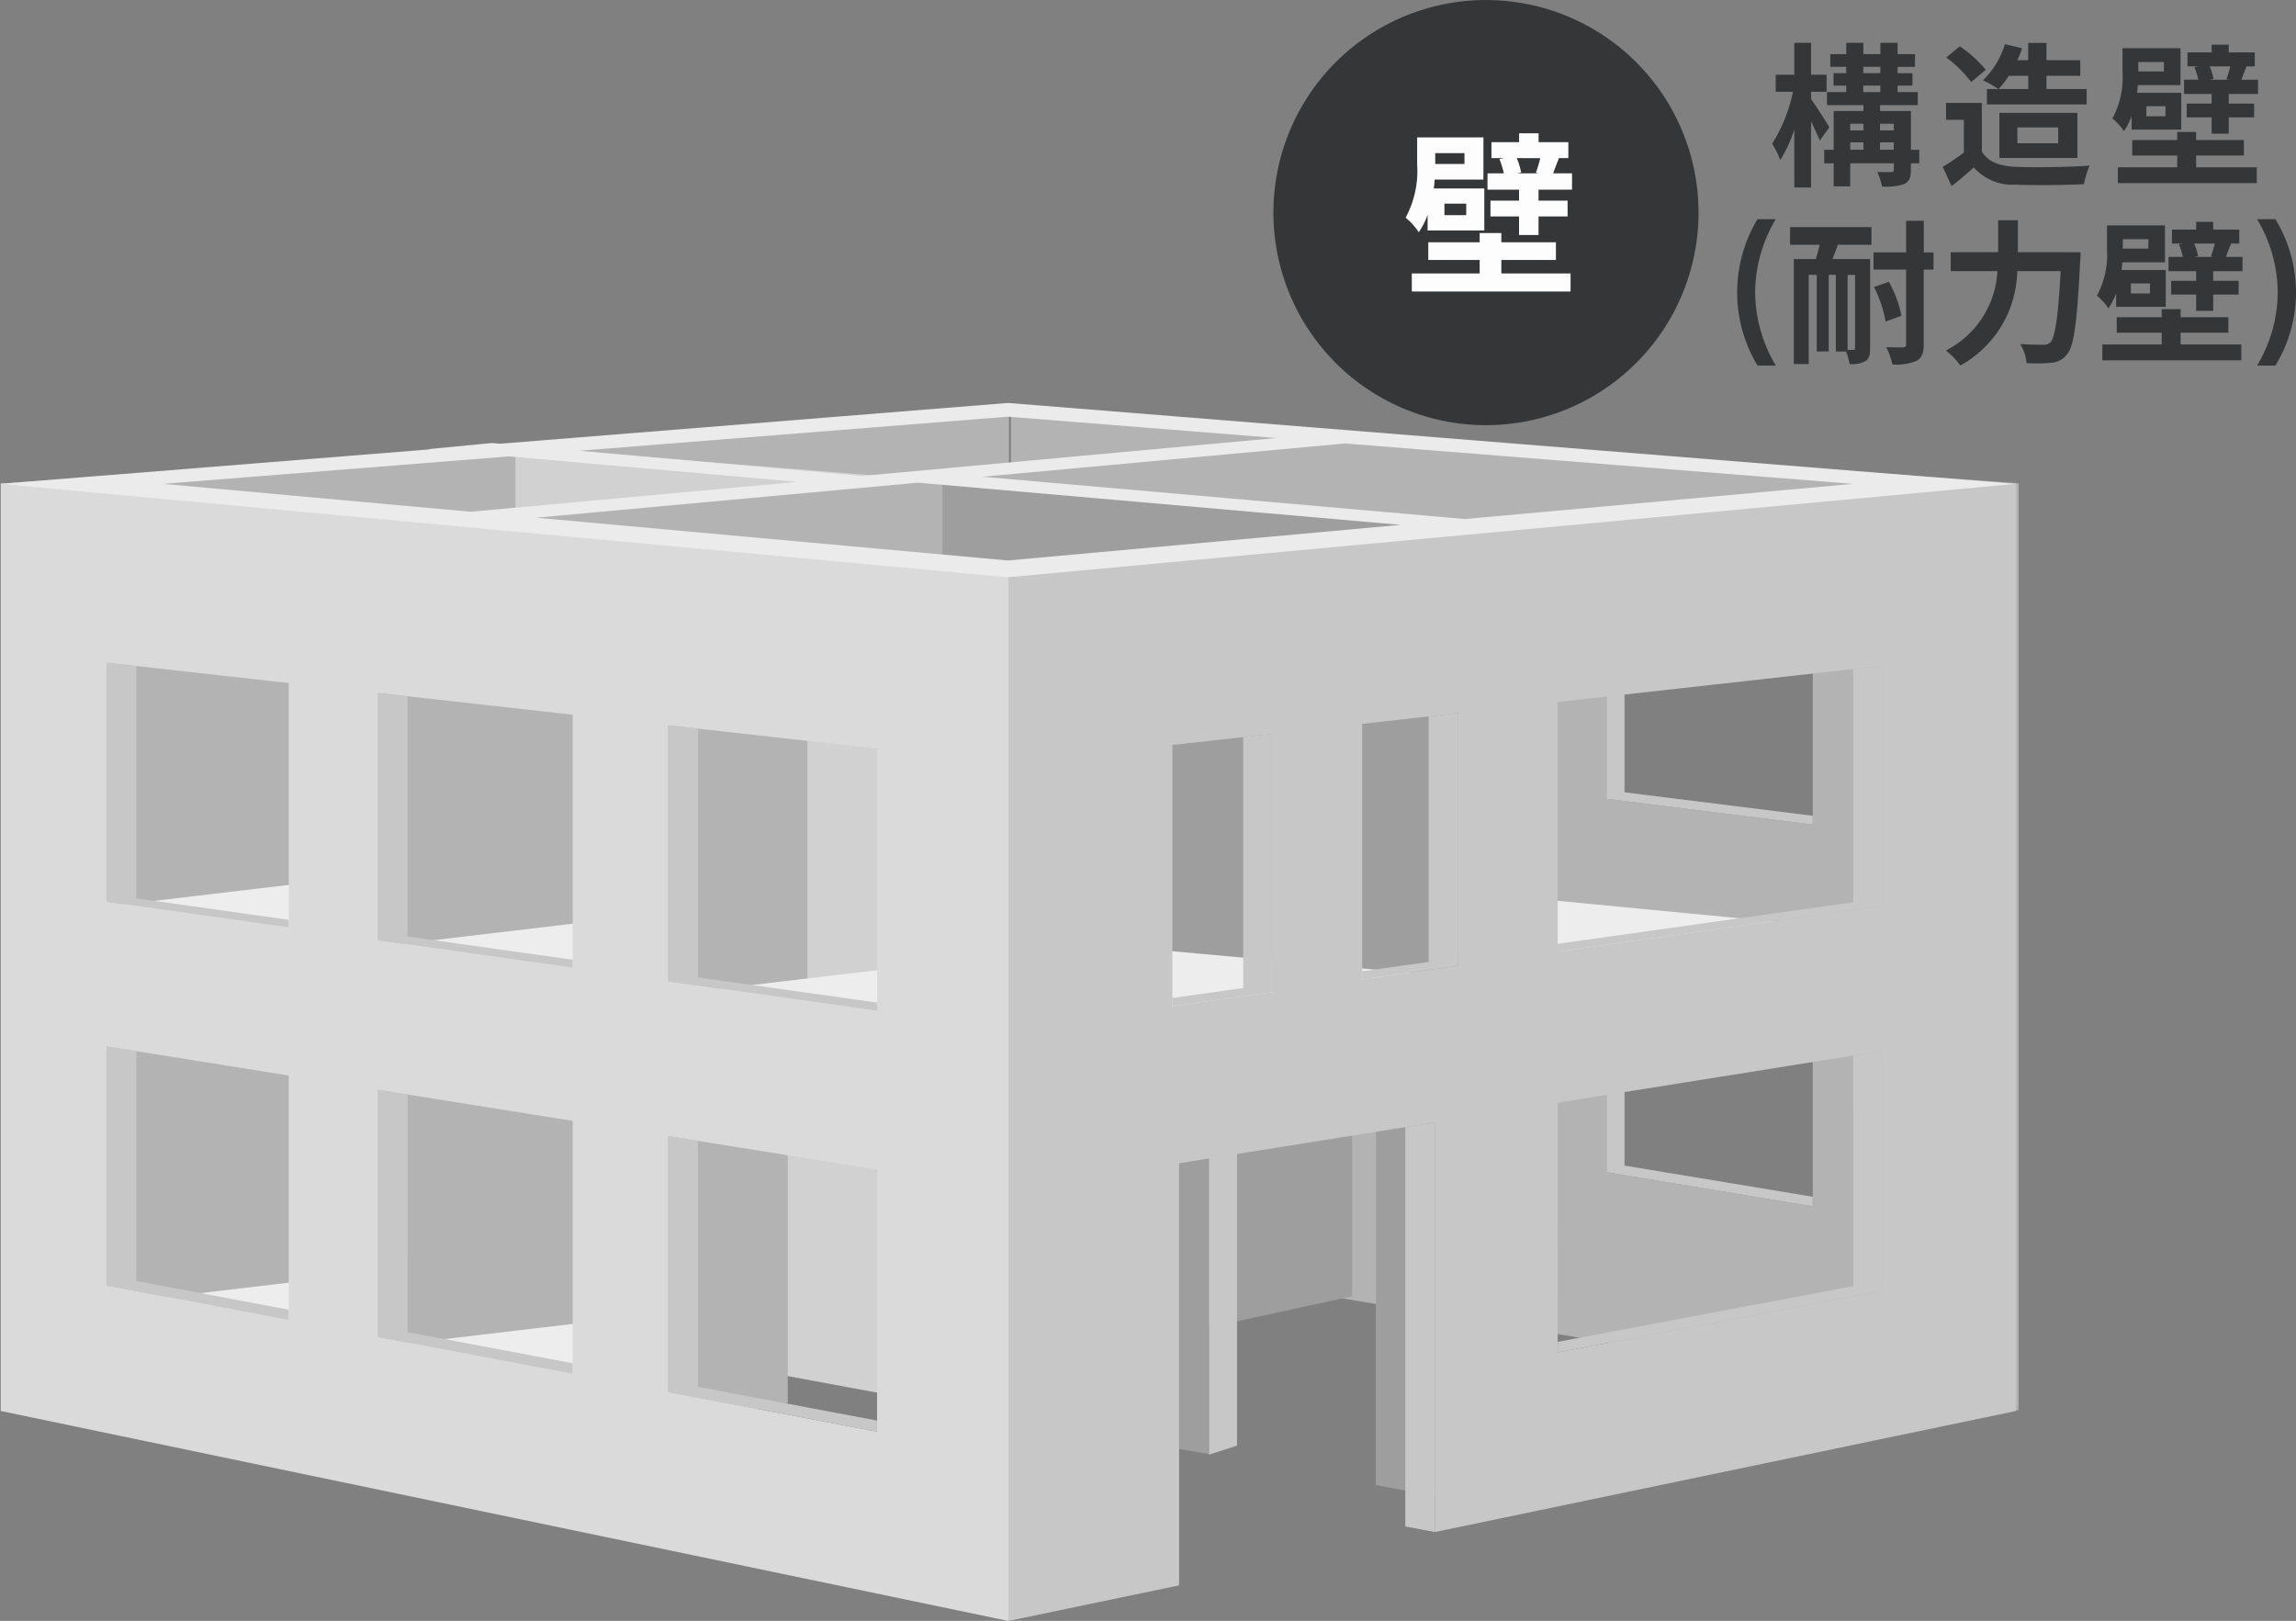 <svg xmlns="http://www.w3.org/2000/svg" xmlns:xlink="http://www.w3.org/1999/xlink" width="208.858" height="147.444" viewBox="0 0 208.858 147.444">
  <rect x="0" y="0" width="208.858" height="147.444" fill="#808080" stroke="none"/>
  <defs>
    <clipPath id="clip-path">
      <rect id="長方形_4252" data-name="長方形 4252" width="208.858" height="147.444" fill="#343638"/>
    </clipPath>
  </defs>
  <g id="グループ_9610" data-name="グループ 9610" transform="translate(0 0.003)">
    <path id="パス_74095" data-name="パス 74095" d="M92.738,409.931l-91.663,15.2v-84.37l91.663-6.582Z" transform="translate(-0.954 -296.773)" fill="#b3b3b3"/>
    <path id="パス_74096" data-name="パス 74096" d="M43.9,717.229v2.27l26.056,4.408v-9.765Z" transform="translate(-38.988 -634.206)" fill="#ededed"/>
    <path id="パス_74097" data-name="パス 74097" d="M821.563,333.993V409.72l91.659,15.187V340.57ZM894.5,406.338l-18.761-3.108V387.354l18.761,2.079Zm0-34.725-18.761-2.339V355.106l18.761,1.346Z" transform="translate(-729.6 -296.61)" fill="#b3b3b3"/>
    <path id="パス_74098" data-name="パス 74098" d="M1307.2,810.877l-1.638-.182v15.876l18.761,3.109v-.867l-17.123-2.837Z" transform="translate(-1159.423 -719.952)" fill="#c7c7c7"/>
    <path id="パス_74099" data-name="パス 74099" d="M1307.2,522.728l-1.638-.117v14.168l18.761,2.339v-.8l-17.123-2.134Z" transform="translate(-1159.423 -464.114)" fill="#c7c7c7"/>
    <path id="パス_74100" data-name="パス 74100" d="M859.826,730.3l-46.9,8.04-45.413-6.849,48.912-5.36Z" transform="translate(-681.599 -644.852)" fill="#ededed"/>
    <path id="パス_74101" data-name="パス 74101" d="M418.948,362.9v79.963l45.2,8.376V366.527Z" transform="translate(-372.052 -322.28)" fill="#d1d1d1"/>
    <path id="パス_74102" data-name="パス 74102" d="M314.983,843.849v40.03l36.4-6.876V852.56H374.72v18.28l6.477-.817V843.849Z" transform="translate(-279.724 -749.394)" fill="#b3b3b3"/>
    <path id="パス_74103" data-name="パス 74103" d="M928.04,843.849H906.515V871.99l21.525-4.683Z" transform="translate(-805.043 -749.394)" fill="#9e9e9e"/>
    <path id="パス_74104" data-name="パス 74104" d="M314.983,364.695v47.3h87.739V357.56ZM367.8,407.973H353.174V383.183l14.622-1.117Z" transform="translate(-279.725 -317.539)" fill="#b3b3b3"/>
    <path id="パス_74105" data-name="パス 74105" d="M982.436,908.024v30.682l2.557-.824V908.229Z" transform="translate(-872.466 -806.386)" fill="#c7c7c7"/>
    <path id="パス_74106" data-name="パス 74106" d="M765.85,387.323v84.711l24.244,4.207V445.418l15.187,1.219v32.418l13.7,2.538V391.969Z" transform="translate(-680.123 -343.97)" fill="#9e9e9e"/>
    <path id="パス_74107" data-name="パス 74107" d="M534.1,773.023l-65.811,8.934-49.284-8.338,52.783-6.254Z" transform="translate(-372.107 -681.472)" fill="#ededed"/>
    <path id="パス_74108" data-name="パス 74108" d="M77.157,751.7l47.8,8.086V746.041Z" transform="translate(-68.52 -662.534)" fill="#ededed"/>
    <path id="パス_74109" data-name="パス 74109" d="M43.9,1040.458v2.27l26.056,4.408v-9.765Z" transform="translate(-38.988 -921.254)" fill="#ededed"/>
    <path id="パス_74110" data-name="パス 74110" d="M77.157,1076.928l47.8,8.086v-13.749Z" transform="translate(-68.52 -951.354)" fill="#ededed"/>
    <path id="パス_74111" data-name="パス 74111" d="M869.451,449.262,899,444.541V466.36l-29.552,5.609ZM834.4,416.72l9.134-1.019v23.484l-9.134,1.293Zm17.262-1.925,8.742-.975V436.8l-8.742,1.238Zm17.787-1.984,29.552-3.3v21.818l-29.552,4.184ZM819.483,401.2V496.4l15.527-3.235v-38.4l23.268-3.717v37.265L911.145,477.3V392.935Z" transform="translate(-727.753 -348.954)" fill="#c7c7c7"/>
    <path id="パス_74112" data-name="パス 74112" d="M61.33,475.58V452.3l18.994,3.034v23.848Zm-26.4-5.011V448.084l17.706,2.829v23.016ZM10.26,465.887V444.144l16.546,2.643v22.241ZM61.33,438.21V414.933l18.994,2.119V440.9Zm-26.4-3.738V411.988l17.706,1.975v23.016ZM10.26,430.98V409.237l16.546,1.845v22.241ZM.607,477.3l91.662,19.1V401.2L.607,392.935Z" transform="translate(-0.539 -348.954)" fill="#dadada"/>
    <path id="パス_74113" data-name="パス 74113" d="M89.522,538.867l-2.676-.3v21.744l16.546,2.343v-.7L89.522,560Z" transform="translate(-77.125 -478.286)" fill="#c7c7c7"/>
    <path id="パス_74114" data-name="パス 74114" d="M309.88,563.446l-2.69-.3V585.63l17.706,2.507v-.725L309.88,585.3Z" transform="translate(-272.805 -500.112)" fill="#c7c7c7"/>
    <path id="パス_74115" data-name="パス 74115" d="M545.779,589.757l-2.7-.3v23.278l18.993,2.689v-.751l-16.294-2.291Z" transform="translate(-482.29 -523.477)" fill="#c7c7c7"/>
    <path id="パス_74116" data-name="パス 74116" d="M89.522,850.842l-2.676-.427v21.744l16.546,3.14v-.94l-13.87-2.615Z" transform="translate(-77.125 -755.224)" fill="#c7c7c7"/>
    <path id="パス_74117" data-name="パス 74117" d="M309.88,886.046l-2.69-.43V908.1l17.706,3.361v-.972l-15.017-2.831Z" transform="translate(-272.805 -786.486)" fill="#c7c7c7"/>
    <path id="パス_74118" data-name="パス 74118" d="M545.779,923.732l-2.7-.431v23.278l18.993,3.6v-1.007L545.779,946.1Z" transform="translate(-482.29 -819.952)" fill="#c7c7c7"/>
    <path id="パス_74119" data-name="パス 74119" d="M1142.042,948.847l2.688.509V912.09l-2.688.43Z" transform="translate(-1014.206 -809.997)" fill="#c7c7c7"/>
    <path id="パス_74120" data-name="パス 74120" d="M1292.764,541.346v21.211l-26.884,3.781v.713l29.552-4.184V541.049Z" transform="translate(-1124.182 -480.488)" fill="#c7c7c7"/>
    <path id="パス_74121" data-name="パス 74121" d="M952.76,620.35v.746l9.134-1.293V596.319l-2.692.3v22.825Z" transform="translate(-846.112 -529.572)" fill="#c7c7c7"/>
    <path id="パス_74122" data-name="パス 74122" d="M1113.03,602.143l-6.054.851v.73l8.742-1.238V579.509l-2.688.3Z" transform="translate(-983.065 -514.643)" fill="#c7c7c7"/>
    <path id="パス_74123" data-name="パス 74123" d="M1292.764,875.369l-26.884,5.068v.956l29.552-5.609V853.966l-2.669.426Z" transform="translate(-1124.182 -758.379)" fill="#c7c7c7"/>
    <path id="パス_74124" data-name="パス 74124" d="M48.777,337.893l34.72-3.187,43.922,3.838-35.732,3.241Zm-33.951-3.079,31.489-2.5,26.224,2.319L42.8,337.35Zm74.559-.648,32.969-3.026,46.194,3.675-35.277,3.2Zm-36.7-2.363,39.005-3.1,24.405,1.941-37.652,3.447Zm-7.2-.639-.738-.065-5.807.558.192.017L0,334.813l91.687,8.5,91.687-8.5-91.687-7.359Z" transform="translate(0 -290.803)" fill="#ebebeb"/>
    <g id="グループ_9612" data-name="グループ 9612" transform="translate(0 -0.003)">
      <g id="グループ_9611" data-name="グループ 9611" transform="translate(0 0)" clip-path="url(#clip-path)">
        <path id="パス_74125" data-name="パス 74125" d="M1073.51,19.333A19.336,19.336,0,1,1,1054.173,0a19.337,19.337,0,0,1,19.337,19.336" transform="translate(-919.001 0.003)" fill="#343638"/>
        <path id="パス_74126" data-name="パス 74126" d="M1144.293,115.741a6.633,6.633,0,0,1-.806,1.58,6.283,6.283,0,0,0-1.193-1.322,8.946,8.946,0,0,0,1.048-4.836V108.7h6.028v3.836h-4.433c-.016.258-.048.532-.081.806h4.594v3.82h-5.158Zm6.705,5.335h6.3v1.644h-14.442v-1.644h6.173v-1.225h-4.674V118.24h4.674V117.4H1151v.838h4.964v1.612H1151Zm-6.012-9.961h2.66v-.983h-2.66Zm2.821,3.611h-1.983v1.048h1.983Zm9.623-2.756v1.483h-3.047v1h2.643v1.434h-2.643v1.692h-1.773v-1.692h-2.6v-1.434h2.6v-1h-2.869V111.97h1.483a8.056,8.056,0,0,0-.4-1.306l.419-.081H1150.1v-1.451h2.515v-.806h1.773v.806h2.708v1.451h-.967l.113.016c-.226.532-.387.983-.532,1.37Zm-5.029-1.386a6.256,6.256,0,0,1,.4,1.306l-.387.081h2.015l-.29-.048a11.693,11.693,0,0,0,.4-1.338Z" transform="translate(-1014.429 -96.201)" fill="rgba(255,255,255,0.99)"/>
        <path id="パス_74127" data-name="パス 74127" d="M1444.45,43.653c-.183-.437-.494-1.1-.8-1.735v6.009h-1.523V42.651a11.9,11.9,0,0,1-1.283,2.779,8.057,8.057,0,0,0-.733-1.481,14.1,14.1,0,0,0,1.89-4.725h-1.566V37.673h1.692V34.767h1.523v2.906h1.41v1.552h-1.41v.663c.4.55,1.439,2.172,1.664,2.567Zm9.041,2.074h-.762v.606c0,.705-.141,1.058-.607,1.284a5.271,5.271,0,0,1-2.017.226,5.842,5.842,0,0,0-.437-1.326c.522.028,1.1.014,1.27.014s.24-.042.24-.212v-.592h-3.963v2.1h-1.51v-2.1h-.86V44.5h.86V40.973h2.708v-.536H1445.1V39.252h1.749V38.66h-1.157V37.531h1.157v-.578H1445.4V35.8h1.453v-1.03h1.552V35.8h1.552v-1.03h1.565V35.8h1.58v1.157h-1.58v.578h1.354V38.66h-1.354v.592h1.834v1.185h-3.427v.536h2.807V44.5h.762Zm-6.276-2.99h1.2V42.13h-1.2Zm0,1.763h1.2v-.677h-1.2Zm1.185-6.968h1.552v-.578H1448.4Zm0,1.721h1.552V38.66H1448.4Zm1.523,3.484h1.255V42.13h-1.255Zm1.255,1.086h-1.255V44.5h1.255Z" transform="translate(-1278.905 -30.875)" fill="#343638"/>
        <path id="パス_74128" data-name="パス 74128" d="M1582.274,44.78c.578.945,1.636,1.326,3.1,1.382,1.65.071,4.824.028,6.7-.113a8.808,8.808,0,0,0-.522,1.692c-1.692.085-4.527.113-6.206.042a4.693,4.693,0,0,1-3.808-1.566c-.62.55-1.241,1.1-2.017,1.693l-.818-1.749a18.539,18.539,0,0,0,1.932-1.3V41.888h-1.622V40.351h3.258Zm-.973-6.333a10.671,10.671,0,0,0-2.271-2.229l1.241-1.016a11.3,11.3,0,0,1,2.355,2.13Zm2.468.635a10.475,10.475,0,0,0-1.4-.79,7.661,7.661,0,0,0,2-3.286l1.566.367a10.323,10.323,0,0,1-.437,1.086h.987V34.892h1.664v1.566h3.075v1.425h-3.075v1.2h3.653v1.4h-9.069v-1.4Zm.959-1.2a8.4,8.4,0,0,1-.931,1.2h2.694v-1.2Zm-.86,3.371h7.095v4.1h-7.095Zm1.636,2.764h3.71V42.579h-3.71Z" transform="translate(-1401.99 -30.986)" fill="#343638"/>
        <path id="パス_74129" data-name="パス 74129" d="M1718.425,42.766a5.794,5.794,0,0,1-.705,1.382,5.486,5.486,0,0,0-1.044-1.157,7.828,7.828,0,0,0,.917-4.231V36.6h5.275v3.357h-3.879c-.014.226-.042.465-.071.705h4.02v3.343h-4.514Zm5.867,4.669h5.515v1.439H1717.17V47.435h5.4V46.363h-4.09V44.952h4.09v-.733h1.721v.733h4.344v1.411h-4.344Zm-5.261-8.717h2.327v-.86h-2.327Zm2.469,3.16h-1.735v.917h1.735Zm8.42-2.412v1.3h-2.666v.874h2.313v1.255h-2.313v1.481H1725.7V42.893h-2.271V41.638h2.271v-.874h-2.511v-1.3h1.3a7.077,7.077,0,0,0-.353-1.142l.367-.071h-1V36.983h2.2v-.705h1.552v.705h2.37v1.269h-.846l.1.014c-.2.465-.338.86-.465,1.2Zm-4.4-1.213a5.456,5.456,0,0,1,.353,1.142l-.338.071h1.763l-.254-.042a10.271,10.271,0,0,0,.353-1.171Z" transform="translate(-1524.517 -32.217)" fill="#343638"/>
        <path id="パス_74130" data-name="パス 74130" d="M1413.6,178.137h1.664a13.057,13.057,0,0,0-1.876,6.657,13.2,13.2,0,0,0,1.876,6.657H1413.6a12.918,12.918,0,0,1,0-13.315" transform="translate(-1253.729 -158.197)" fill="#343638"/>
        <path id="パス_74131" data-name="パス 74131" d="M1454.721,179.975h7.405v1.608h-3.061c-.155.465-.324.9-.494,1.3H1462v8.11c0,.606-.085.973-.452,1.185a2.556,2.556,0,0,1-1.41.254,5.657,5.657,0,0,0-.324-1.143h-.931V184.32h-.649v6.968h-1.086V184.32h-.734v8.11h-1.354v-9.549h2c.127-.409.254-.846.353-1.3h-2.694Zm5.91,4.344h-.677v6.827h.522c.113,0,.155-.042.155-.169Zm7.137-.48h-.889v6.784c0,.832-.183,1.241-.663,1.523a4.865,4.865,0,0,1-2.186.324,6.828,6.828,0,0,0-.564-1.58c.663.028,1.3.028,1.509.028s.3-.071.3-.3V183.84h-2.962v-1.566h2.962V179.4h1.608v2.877h.889Zm-4.062,1.114a10.039,10.039,0,0,1,1.142,3.089l-1.439.522a11.017,11.017,0,0,0-1.058-3.145Z" transform="translate(-1291.884 -159.316)" fill="#343638"/>
        <path id="パス_74132" data-name="パス 74132" d="M1593.608,181.924s-.014.578-.042.8c-.282,5.614-.564,7.729-1.185,8.463a1.9,1.9,0,0,1-1.439.79,14.346,14.346,0,0,1-2.257.028,3.893,3.893,0,0,0-.578-1.735c.889.07,1.721.07,2.088.07a.833.833,0,0,0,.663-.226c.423-.437.705-2.285.931-6.474h-3.949a10.024,10.024,0,0,1-5.176,8.59,6.686,6.686,0,0,0-1.312-1.368,8.6,8.6,0,0,0,4.683-7.222h-4.246v-1.721h4.316v-2.906h1.791v2.906Z" transform="translate(-1404.34 -158.979)" fill="#343638"/>
        <path id="パス_74133" data-name="パス 74133" d="M1705.824,186.766a5.8,5.8,0,0,1-.705,1.382,5.486,5.486,0,0,0-1.044-1.157,7.829,7.829,0,0,0,.917-4.231V180.6h5.275v3.357h-3.879c-.014.226-.042.465-.071.705h4.02v3.343h-4.513Zm5.868,4.669h5.515v1.439h-12.638v-1.439h5.4v-1.072h-4.09v-1.411h4.09v-.733h1.721v.733h4.344v1.411h-4.344Zm-5.261-8.717h2.327v-.86h-2.327Zm2.468,3.16h-1.735v.917h1.735Zm8.421-2.412v1.3h-2.666v.874h2.313v1.255h-2.313v1.481H1713.1v-1.481h-2.271v-1.255h2.271v-.874h-2.511v-1.3h1.3a7.089,7.089,0,0,0-.353-1.142l.367-.071h-1v-1.269h2.2v-.705h1.551v.705h2.37v1.269h-.846l.1.014c-.2.465-.339.86-.465,1.2Zm-4.4-1.213a5.455,5.455,0,0,1,.353,1.142l-.339.071h1.763l-.254-.042a10.247,10.247,0,0,0,.353-1.171Z" transform="translate(-1513.327 -160.098)" fill="#343638"/>
        <path id="パス_74134" data-name="パス 74134" d="M1836.109,184.793a13.061,13.061,0,0,0-1.876-6.657h1.664a12.751,12.751,0,0,1,0,13.315h-1.664a13.061,13.061,0,0,0,1.876-6.658" transform="translate(-1628.915 -158.196)" fill="#343638"/>
      </g>
    </g>
  </g>
</svg>
